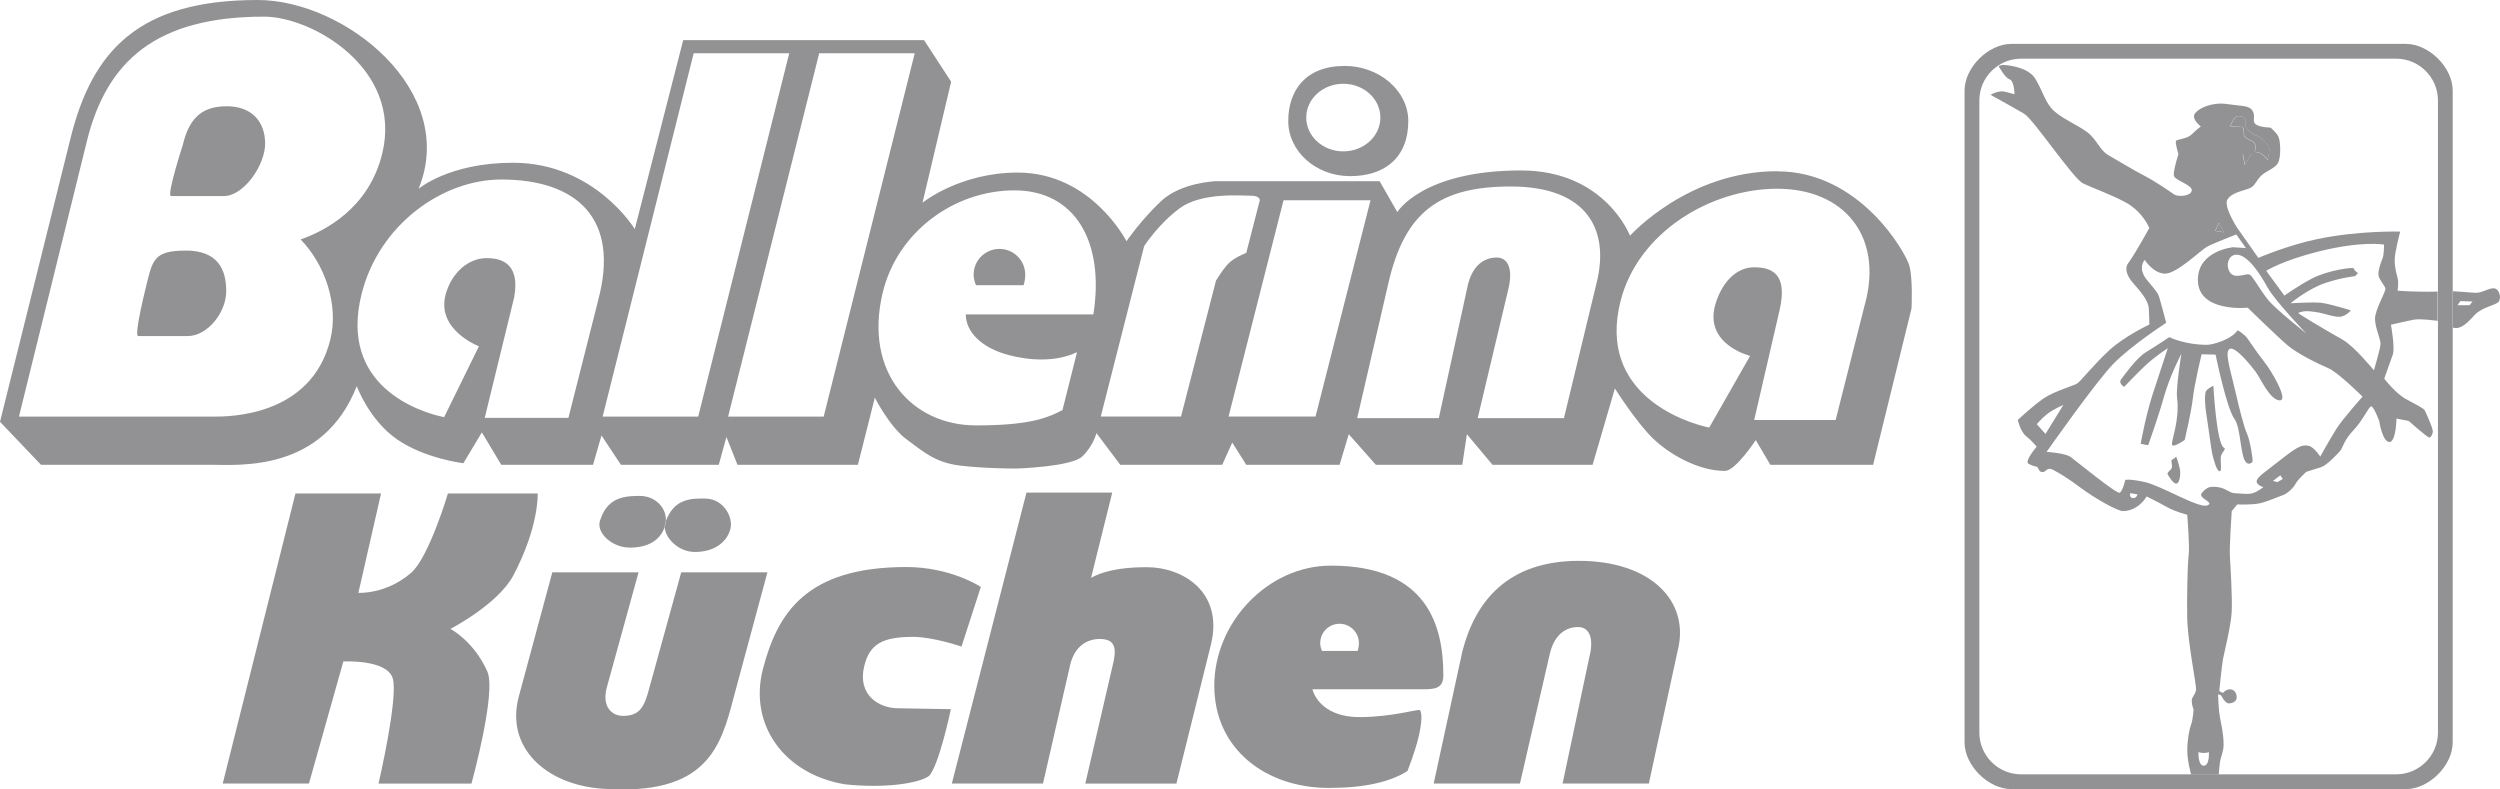 <svg xmlns="http://www.w3.org/2000/svg" width="152" height="48" viewBox="0 0 152 48" fill="none"><path d="M144.402 19.392C144.402 19.955 144.767 20.642 144.735 20.952C144.703 21.263 144.334 22.515 144.334 22.515C144.334 22.515 143.13 21.04 142.425 20.649C141.215 19.974 139.695 19.043 139.727 19.028C140.128 18.844 140.539 18.936 140.943 18.997C141.344 19.057 142.024 19.336 142.37 19.244C142.717 19.149 142.934 18.873 142.934 18.873C142.934 18.873 141.667 18.47 141.11 18.409C140.617 18.354 139.263 18.439 139.263 18.439C139.263 18.439 140.325 17.563 141.349 17.216C142.372 16.869 143.182 16.793 143.182 16.793L143.369 16.607C143.369 16.607 143.121 16.451 143.121 16.328C143.121 16.204 141.507 16.446 140.602 16.917C139.698 17.385 138.891 17.975 138.891 17.975L137.787 16.466C137.787 16.466 138.767 15.832 141.037 15.274C143.675 14.627 144.951 14.872 144.951 14.872C144.951 14.872 144.951 15.49 144.859 15.709C144.764 15.925 144.579 16.451 144.611 16.73C144.643 17.009 145.002 17.359 145.032 17.546C145.063 17.73 144.399 18.832 144.399 19.395M142.044 26.091C141.626 26.756 141.069 27.763 141.069 27.763C141.069 27.763 140.695 27.164 140.352 27.103C140.011 27.04 139.788 27.072 138.764 27.877C137.741 28.683 137.238 28.991 137.208 29.244C137.177 29.498 137.612 29.617 137.612 29.617C137.612 29.617 137.272 29.896 136.96 29.988C136.649 30.081 136.185 29.988 135.874 29.988C135.563 29.988 135.341 29.678 134.843 29.617C134.347 29.554 134.191 29.617 133.883 29.957C133.572 30.299 134.719 30.547 134.191 30.731C133.664 30.915 131.393 29.523 130.397 29.307C129.397 29.091 129.218 29.183 129.218 29.183C129.218 29.183 129.062 29.862 128.877 29.957C128.69 30.049 126.235 28.033 125.894 27.785C125.554 27.538 124.431 27.475 124.431 27.475C124.431 27.475 127.414 23.224 128.505 22.107C129.597 20.994 131.705 19.625 131.705 19.625C131.705 19.625 131.393 18.441 131.301 18.133C131.209 17.825 131.177 17.791 130.552 17.043C129.927 16.294 130.397 15.803 130.397 15.803C130.397 15.803 130.929 16.638 131.641 16.638C132.354 16.638 133.834 15.19 134.191 14.998C134.546 14.806 135.966 14.253 135.966 14.253C136.139 14.498 136.36 14.811 136.552 15.083L135.762 15.032C135.762 15.032 133.63 15.238 133.63 17.012C133.63 19.023 136.659 18.708 136.659 18.708C136.659 18.708 138.451 20.457 139.073 20.986C139.693 21.513 140.969 22.136 141.56 22.384C142.151 22.631 143.643 24.116 143.643 24.116C143.643 24.116 142.428 25.473 142.041 26.089M138.458 29.311L138.195 29.239L138.643 28.901L138.793 29.125L138.458 29.314V29.311ZM133.99 46.556C133.63 46.556 133.666 45.731 133.666 45.731C133.666 45.731 133.822 45.78 133.99 45.78C134.157 45.78 134.301 45.731 134.301 45.731C134.301 45.731 134.35 46.556 133.99 46.556ZM129.667 30.282C129.441 30.243 129.517 29.984 129.517 29.984L129.964 30.059C129.964 30.059 129.891 30.318 129.665 30.282M124.365 26.383L123.838 25.793C123.838 25.793 124.056 25.514 124.428 25.206C124.8 24.895 125.452 24.619 125.452 24.619L124.365 26.385V26.383ZM134.906 13.542L135.213 14.122L134.675 14.039L134.906 13.542ZM137.872 17.485C138.295 18.264 140.25 20.312 140.235 20.292C140.22 20.263 138.37 18.82 137.892 18.223C137.413 17.628 136.948 16.752 136.768 16.694C136.591 16.633 136.401 16.769 135.986 16.769C135.57 16.769 135.448 16.349 135.448 16.111C135.448 15.874 135.57 15.486 135.986 15.486C136.674 15.486 137.449 16.708 137.87 17.487M136.073 7.061C136.343 7.061 136.52 7.151 136.52 7.328C136.52 7.505 136.43 7.66 136.73 7.959C137.029 8.257 137.32 8.223 137.624 8.526C137.928 8.83 138.018 9.002 137.957 9.213C137.896 9.422 137.896 9.749 137.896 9.749C137.896 9.749 137.682 9.48 137.505 9.361C137.325 9.242 137.087 9.242 137.087 9.242C137.087 9.242 137.177 8.796 137.055 8.677C136.936 8.558 136.457 8.408 136.428 8.23C136.399 8.051 136.46 7.755 136.309 7.723C136.161 7.694 135.592 7.694 135.592 7.694C135.592 7.694 135.801 7.063 136.071 7.063M136.477 10.028L136.358 9.364H136.878L136.477 10.028ZM145.778 17.655C145.778 17.655 145.846 17.196 145.778 16.92C145.707 16.643 145.598 16.284 145.598 15.801C145.598 15.318 145.933 14.081 145.933 14.081C145.933 14.081 143.464 14.005 140.923 14.53C139.088 14.908 137.308 15.68 137.308 15.68L135.995 13.814C135.575 13.12 135.256 12.431 135.426 12.135C135.711 11.652 136.554 11.589 136.878 11.395C137.121 11.246 137.196 10.965 137.473 10.688C137.748 10.412 138.283 10.254 138.49 9.934C138.696 9.611 138.665 8.582 138.526 8.306C138.39 8.029 138.042 7.755 138.042 7.755C138.042 7.755 137.442 7.755 137.167 7.57C136.89 7.386 137.167 7.088 136.96 6.743C136.754 6.398 136.338 6.466 135.443 6.331C134.544 6.192 133.739 6.537 133.465 6.881C133.187 7.223 133.81 7.687 133.81 7.687C133.81 7.687 133.533 7.893 133.258 8.17C132.981 8.444 132.407 8.461 132.3 8.56C132.237 8.704 132.451 9.366 132.451 9.366C132.451 9.366 132.108 10.421 132.176 10.698C132.244 10.975 133.328 11.249 133.258 11.594C133.19 11.938 132.414 11.987 132.164 11.807C131.933 11.642 131.07 11.043 130.401 10.698C129.733 10.354 128.649 9.696 128.165 9.419C127.684 9.143 127.457 8.446 126.903 8.034C126.351 7.621 125.462 7.253 124.91 6.77C124.358 6.287 124.234 5.598 123.75 4.792C123.266 3.987 121.771 3.945 121.771 3.945L121.511 4.008C121.511 4.008 121.883 4.715 122.182 4.824C122.479 4.935 122.479 5.729 122.479 5.729C122.479 5.729 122.099 5.632 121.92 5.581C121.506 5.464 121.027 5.768 121.027 5.768C121.027 5.768 122.442 6.546 123.072 6.918C123.624 7.243 126.038 10.841 126.633 11.14C127.229 11.436 128.418 11.846 129.288 12.334C130.297 12.901 130.679 13.862 130.679 13.862C130.679 13.862 129.774 15.507 129.4 15.993C129.147 16.323 129.327 16.796 129.699 17.218C130.071 17.64 130.606 18.235 130.642 18.718C130.679 19.2 130.679 19.734 130.679 19.734C130.679 19.734 129.188 20.426 128.248 21.292C127.304 22.158 126.524 23.163 126.3 23.311C126.077 23.459 124.924 23.765 124.253 24.223C123.582 24.682 122.68 25.536 122.68 25.536C122.68 25.536 122.838 26.242 123.186 26.516C123.534 26.79 123.83 27.162 123.83 27.162C123.83 27.162 123.06 28.052 123.334 28.2C123.609 28.348 123.869 28.387 123.869 28.387L124.018 28.647C124.018 28.647 124.202 28.795 124.389 28.608C124.574 28.423 124.759 28.535 124.759 28.535C124.759 28.535 125.367 28.809 126.41 29.588C127.45 30.367 128.765 31.073 129.064 31.073C130.032 31.073 130.516 30.183 130.516 30.183C130.516 30.183 131.199 30.517 131.719 30.813C132.239 31.112 132.983 31.296 132.983 31.296C132.983 31.296 133.144 33.228 133.071 33.759C132.995 34.293 132.959 36.53 132.983 37.574C133.02 39.146 133.555 41.648 133.518 41.944C133.482 42.242 133.258 42.354 133.258 42.613C133.258 42.873 133.37 43.135 133.37 43.135C133.37 43.135 133.333 43.742 133.222 44.038C133.11 44.334 132.986 44.991 132.986 45.634C132.986 46.277 133.222 47.095 133.222 47.095H134.897C134.897 47.095 134.933 46.651 134.972 46.352C135.008 46.056 135.196 45.671 135.196 45.299C135.196 44.928 135.159 44.52 135.011 43.814C134.862 43.108 134.862 42.206 134.862 42.206L135.047 42.281C135.047 42.281 135.271 42.764 135.507 42.764C135.743 42.764 135.99 42.652 135.99 42.392C135.99 42.133 135.842 41.91 135.58 41.91C135.317 41.91 135.157 42.133 135.157 42.133L134.933 42.021C134.933 42.021 135.081 40.488 135.157 40.078C135.232 39.67 135.653 38.022 135.689 37.168C135.728 36.314 135.616 34.446 135.577 33.839C135.541 33.233 135.689 31.078 135.689 31.078L136.024 30.67C136.024 30.67 136.924 30.709 137.405 30.598C137.889 30.486 138.436 30.229 138.772 30.117C139.107 30.005 139.46 29.632 139.571 29.409C139.683 29.185 140.216 28.69 140.216 28.69C140.216 28.69 140.811 28.506 141.147 28.394C141.48 28.283 142.151 27.576 142.299 27.392C142.447 27.205 142.523 26.747 143.094 26.155C143.665 25.56 144.023 24.706 144.173 24.706C144.324 24.706 144.655 25.596 144.655 25.596C144.655 25.596 144.842 26.837 145.262 26.873C145.685 26.909 145.705 25.448 145.705 25.448L146.451 25.596C146.451 25.596 147.582 26.599 147.691 26.599C147.801 26.599 147.876 26.451 147.915 26.266C147.951 26.079 147.504 25.114 147.431 24.963C147.356 24.815 146.899 24.599 146.264 24.252C145.632 23.905 144.961 23.022 144.961 23.022C144.961 23.022 145.331 21.969 145.481 21.561C145.63 21.154 145.369 19.744 145.369 19.744C145.369 19.744 146.373 19.506 146.784 19.433C147.195 19.361 148.209 19.509 148.209 19.509V17.728C146.908 17.764 145.775 17.674 145.775 17.674" fill="#929294"></path><path d="M136.442 8.226C136.474 8.403 136.95 8.553 137.069 8.675C137.189 8.793 137.101 9.24 137.101 9.24C137.101 9.24 137.339 9.24 137.519 9.359C137.699 9.478 137.911 9.747 137.911 9.747C137.911 9.747 137.911 9.419 137.969 9.211C138.03 9.002 137.94 8.827 137.636 8.526C137.33 8.223 137.038 8.26 136.739 7.959C136.44 7.66 136.53 7.507 136.53 7.328C136.53 7.148 136.35 7.061 136.082 7.061C135.815 7.061 135.604 7.692 135.604 7.692C135.604 7.692 136.172 7.692 136.321 7.721C136.469 7.752 136.411 8.048 136.44 8.228" fill="#929294"></path><path d="M136.372 9.359L136.491 10.024L136.891 9.356L136.372 9.359Z" fill="#929294"></path><path d="M134.688 14.039L135.222 14.122L134.916 13.542L134.688 14.039Z" fill="#929294"></path><path d="M11.287 15.236C9.362 15.236 9.274 15.813 8.902 17.337C8.902 17.337 8.112 20.443 8.406 20.433H11.404C12.615 20.433 13.755 19.006 13.755 17.698C13.755 16.391 13.252 15.233 11.287 15.233" fill="#929294"></path><path d="M13.771 6.462C12.167 6.462 11.477 7.301 11.11 8.825C11.11 8.825 10.105 11.931 10.4 11.921H13.611C14.819 11.921 16.12 10.043 16.12 8.735C16.12 7.427 15.342 6.459 13.774 6.459" fill="#929294"></path><path d="M60.764 15.134C59.896 15.134 59.196 15.835 59.196 16.701C59.196 16.927 59.255 17.143 59.34 17.339H62.233C62.298 17.165 62.335 16.898 62.335 16.701C62.335 15.835 61.632 15.134 60.764 15.134Z" fill="#929294"></path><path d="M113.401 18.436L111.607 25.536H106.655L108.194 18.875C108.707 16.672 107.759 16.252 106.655 16.252C105.551 16.252 104.703 17.172 104.309 18.456C103.546 20.938 106.41 21.639 106.407 21.637L103.92 25.997C102.464 25.696 97.106 23.954 98.526 18.317C99.583 14.122 104.013 11.475 108.055 11.475C112.098 11.475 114.493 14.331 113.404 18.439M97.07 17.211L95.088 25.424H89.844L91.697 17.621C92.006 16.393 91.711 15.658 90.999 15.658C90.287 15.658 89.56 16.075 89.251 17.303L87.479 25.424H82.517L84.396 17.296C85.393 12.843 87.559 11.339 91.857 11.339C96.505 11.339 97.884 13.974 97.07 17.213M79.982 25.325H74.697L78.039 12.178H83.327L79.984 25.325H79.982ZM73.936 17.048L71.806 25.325H66.927L69.564 14.966C69.564 14.966 70.408 13.637 71.731 12.659C73.053 11.683 75.477 11.899 76.051 11.899C76.624 11.899 76.595 12.178 76.595 12.178L75.773 15.376C75.773 15.376 75.01 15.655 74.638 16.075C74.266 16.495 73.938 17.053 73.938 17.053M66.477 19.116H58.72C58.72 20.108 59.575 21.134 61.365 21.598C62.568 21.911 64.18 22.035 65.483 21.411L64.598 24.934C63.557 25.49 62.337 25.864 59.344 25.864C55.469 25.864 52.535 22.683 53.653 17.859C54.526 14.1 58.017 11.574 61.678 11.574C65.339 11.574 67.177 14.663 66.477 19.116ZM50.08 25.33H44.269L49.807 3.239H55.615L50.08 25.33ZM42.451 25.33H36.641L42.176 3.239H47.986L42.451 25.33ZM36.356 18.308L34.56 25.405H29.472L31.261 18.082C31.604 16.18 30.687 15.694 29.584 15.694C28.48 15.694 27.476 16.57 27.106 17.861C26.479 20.05 29.122 21.057 29.119 21.054L27.002 25.364C25.543 25.065 20.569 23.498 21.989 17.859C23.046 13.666 26.887 10.914 30.476 10.914C35.041 10.914 37.737 13.265 36.352 18.308M18.279 14.561C19.716 16.032 20.618 18.482 20.083 20.651C18.926 25.325 13.93 25.33 13.011 25.33H1.152L5.28 8.592C6.488 3.691 9.508 1.012 16.059 1.012C18.979 1.012 24.493 4.178 23.241 9.332C22.422 12.695 19.713 14.059 18.277 14.559M108.053 10.409C102.615 10.409 99.104 14.333 99.104 14.333C99.104 14.333 97.604 10.363 92.477 10.363C86.472 10.363 84.956 12.894 84.956 12.894L83.881 11.016H73.933C73.933 11.016 71.813 11.082 70.593 12.229C69.389 13.358 68.49 14.665 68.49 14.665C68.49 14.665 66.368 10.492 61.877 10.492C58.343 10.492 56.089 12.324 56.089 12.324L57.83 4.969L56.182 2.439H41.539L38.595 13.928C38.595 13.928 36.152 9.895 31.188 9.895C27.286 9.895 25.448 11.484 25.448 11.484C27.889 5.54 20.982 0 15.666 0C8.458 0 5.611 3.043 4.281 8.434L0 25.645L2.492 28.259H12.787C14.557 28.259 19.626 28.724 21.692 23.478C21.692 23.478 22.439 25.531 24.133 26.708C25.828 27.885 28.174 28.164 28.174 28.164L29.297 26.288L30.476 28.259H36.057L36.57 26.475L37.752 28.259H43.701L44.167 26.567L44.838 28.259H52.161L53.189 24.177C53.189 24.177 54.086 25.951 55.114 26.708C56.145 27.465 56.845 28.118 58.35 28.305C59.857 28.489 61.739 28.489 61.739 28.489C61.739 28.489 65.147 28.394 65.813 27.744C66.48 27.091 66.664 26.334 66.664 26.334L68.113 28.259H74.312L74.92 26.907L75.773 28.259H81.448L82.004 26.4L83.653 28.259H88.908L89.186 26.4L90.744 28.259H96.831L98.185 23.619C98.185 23.619 99.479 25.672 100.505 26.662C101.533 27.652 103.283 28.632 104.871 28.632C105.525 28.632 106.75 26.756 106.75 26.756L107.637 28.261H113.885L116.221 18.752C116.221 18.752 116.314 16.922 116.08 16.129C115.847 15.335 113.08 10.417 108.058 10.417" fill="#929294"></path><path d="M40.413 32.034C40.418 32.017 40.425 32.002 40.43 31.985C40.462 31.881 40.479 31.779 40.484 31.68C40.474 31.706 40.464 31.728 40.455 31.753C40.423 31.842 40.411 31.937 40.413 32.036" fill="#929294"></path><path d="M136.651 20.588C136.501 20.348 136.056 20.076 136.053 20.081C135.604 20.695 134.468 20.965 134.198 20.965C132.813 20.965 131.894 20.499 131.894 20.499C131.894 20.499 130.997 21.096 130.455 21.423C129.913 21.751 129.142 22.828 128.962 23.068C128.782 23.306 129.147 23.522 129.147 23.522C129.147 23.522 129.971 22.663 130.394 22.263C131.019 21.671 131.801 21.171 131.801 21.171C131.801 21.171 131.293 22.709 130.875 23.993C130.457 25.274 130.153 26.982 130.153 26.982L130.608 27.072C130.608 27.072 131.203 25.427 131.563 24.141C131.923 22.855 132.626 21.506 132.626 21.506C132.626 21.506 132.293 23.602 132.363 24.155C132.55 25.572 131.974 26.866 132.064 27.048C132.154 27.232 132.83 26.749 132.83 26.749C132.83 26.749 133.238 25.036 133.328 24.197C133.418 23.357 133.858 21.54 133.858 21.54L134.707 21.561C134.707 21.561 135.373 24.825 135.859 25.478C136.163 25.888 136.199 27.036 136.382 27.722C136.559 28.407 136.89 28.169 136.948 28.079C137.006 27.989 136.8 26.764 136.62 26.376C136.442 25.987 136.172 24.944 135.876 23.655C135.574 22.369 135.244 21.355 135.574 21.207C135.91 21.057 136.836 22.195 137.128 22.583C137.449 23.008 137.998 24.311 138.596 24.342C139.194 24.371 138.059 22.493 137.726 22.076C137.393 21.659 136.8 20.819 136.649 20.581" fill="#929294"></path><path d="M135.215 27.22C134.76 26.994 134.573 23.449 134.573 23.449C134.573 23.449 134.259 23.605 134.14 23.753C134.021 23.903 134.05 24.653 134.172 25.369C134.291 26.082 134.442 27.37 134.529 27.698C134.617 28.026 134.768 28.62 134.947 28.651C135.127 28.681 134.969 28.004 135.037 27.727C135.103 27.467 135.38 27.3 135.217 27.22" fill="#929294"></path><path d="M132.312 27.756C132.312 27.756 132.193 27.907 132.074 27.936C131.955 27.965 132.103 28.263 132.045 28.443C131.984 28.622 131.714 28.71 131.804 28.86C131.894 29.008 132.133 29.404 132.312 29.404C132.492 29.404 132.58 28.982 132.553 28.652C132.521 28.324 132.312 27.759 132.312 27.759" fill="#929294"></path><path d="M150.154 18.558H149.415L149.59 18.308L150.329 18.332L150.151 18.555L150.154 18.558ZM151.7 17.541C151.44 17.466 151.048 17.725 150.708 17.788C150.475 17.834 149.93 17.742 149.123 17.708V19.919C149.213 19.941 149.301 19.95 149.381 19.943C149.828 19.904 150.249 19.361 150.489 19.12C150.949 18.662 151.732 18.567 151.916 18.346C152.101 18.123 151.958 17.616 151.7 17.541Z" fill="#929294"></path><path d="M149.118 17.708V19.919H149.123V17.708H149.118Z" fill="#929294"></path><path d="M52.552 40.471C52.88 39.153 53.666 38.721 55.523 38.721C56.731 38.721 58.46 39.311 58.46 39.311L59.634 35.686C59.634 35.686 57.825 34.475 55.1 34.475C49.035 34.475 47.275 37.258 46.387 40.672C45.507 44.062 47.685 47.081 51.378 47.687C53.751 47.942 55.851 47.639 56.478 47.182C57.089 46.573 57.813 43.118 57.813 43.118L54.592 43.062C53.498 43.062 52.095 42.303 52.555 40.471H52.552Z" fill="#929294"></path><path d="M69.761 34.485C68.68 34.485 67.338 34.579 66.336 35.133L67.624 29.95H62.41L57.871 47.639H63.414L65.079 40.369C65.359 39.291 66.088 38.85 66.864 38.85C67.877 38.85 67.904 39.495 67.624 40.573L65.986 47.641H71.526L73.634 39.156C74.395 35.946 71.855 34.487 69.759 34.487L69.761 34.485Z" fill="#929294"></path><path d="M96.005 34.099C91.68 34.099 89.706 36.538 88.916 39.585L87.168 47.639H92.412L94.247 39.675C94.549 38.52 95.254 38.124 95.947 38.124C96.639 38.124 96.929 38.816 96.627 39.973L95.006 47.639H100.249L101.997 39.585C102.79 36.538 100.33 34.099 96.007 34.099H96.005Z" fill="#929294"></path><path d="M32.69 30.001H27.235C27.235 30.001 26.08 33.89 24.994 34.829C23.472 36.147 21.79 36.045 21.79 36.045L23.168 30.001H17.965L13.541 47.639H18.785L20.875 40.218C20.875 40.218 23.523 40.073 23.878 41.24C24.233 42.405 23.015 47.641 23.015 47.641H28.665C28.665 47.641 30.196 42.101 29.63 40.827C28.806 38.974 27.388 38.236 27.388 38.236C27.388 38.236 30.288 36.736 31.212 34.984C32.792 31.988 32.69 30.003 32.69 30.003V30.001Z" fill="#929294"></path><path d="M40.414 32.034C40.434 32.711 41.226 33.522 42.167 33.556C43.244 33.592 44.136 33.097 44.399 32.199C44.612 31.471 44.01 30.352 42.93 30.314C41.875 30.277 40.971 30.394 40.485 31.677C40.48 31.779 40.463 31.881 40.431 31.983C40.426 32 40.419 32.015 40.414 32.032V32.034Z" fill="#929294"></path><path d="M38.282 33.296C39.339 33.296 40.129 32.895 40.414 32.034C40.411 31.937 40.423 31.842 40.455 31.75C40.465 31.724 40.477 31.702 40.484 31.677C40.53 30.886 39.855 30.151 38.899 30.151C37.82 30.151 36.906 30.302 36.475 31.67C36.252 32.388 37.2 33.293 38.279 33.293L38.282 33.296Z" fill="#929294"></path><path d="M41.418 34.798L39.483 41.815C39.184 42.97 38.901 43.526 37.885 43.526C37.193 43.526 36.59 42.972 36.889 41.815L38.824 34.798H33.58L31.533 42.383C30.74 45.43 33.157 47.706 36.626 47.954C42.976 48.408 43.822 45.43 44.612 42.383L46.659 34.798H41.415H41.418Z" fill="#929294"></path><path d="M87.754 41.046C87.754 38.132 86.845 34.39 80.923 34.39C77.077 34.39 73.829 37.85 73.829 41.689C73.829 45.528 76.946 47.906 80.792 47.906C82.989 47.906 84.523 47.539 85.573 46.879C85.573 46.879 86.031 45.722 86.237 44.863C86.456 43.948 86.478 43.327 86.322 43.172C86.169 43.113 84.596 43.599 82.671 43.599C80.145 43.599 79.797 41.907 79.797 41.907H86.548C87.285 41.907 87.757 41.832 87.757 41.044L87.754 41.046ZM82.544 39.578H80.378C80.313 39.43 80.269 39.27 80.269 39.1C80.269 38.45 80.796 37.925 81.446 37.925C82.095 37.925 82.622 38.452 82.622 39.1C82.622 39.245 82.596 39.447 82.544 39.578Z" fill="#929294"></path><path d="M81.674 5.093C82.918 5.093 83.927 6.013 83.927 7.148C83.927 8.284 82.918 9.203 81.674 9.203C80.429 9.203 79.42 8.284 79.42 7.148C79.42 6.013 80.427 5.093 81.674 5.093ZM82.092 10.71C84.17 10.71 85.624 9.597 85.624 7.359C85.624 5.508 83.845 4.008 81.764 4.008C79.369 4.008 78.326 5.508 78.326 7.359C78.326 9.211 80.011 10.71 82.092 10.71Z" fill="#929294"></path><path d="M148.227 19.484V44.54C148.227 45.942 147.086 47.08 145.681 47.08H122.888C121.483 47.08 120.345 45.942 120.345 44.54V6.107C120.345 4.705 121.483 3.567 122.888 3.567H145.681C147.086 3.567 148.227 4.705 148.227 6.107V17.703V19.487V19.484ZM149.119 17.708H149.124V5.508C149.124 4.106 147.684 2.669 146.279 2.669H122.29C120.884 2.669 119.445 4.106 119.445 5.508V45.137C119.445 46.539 120.884 47.978 122.29 47.978H146.279C147.684 47.978 149.124 46.542 149.124 45.137V19.919H149.119V17.708Z" fill="#929294"></path></svg>